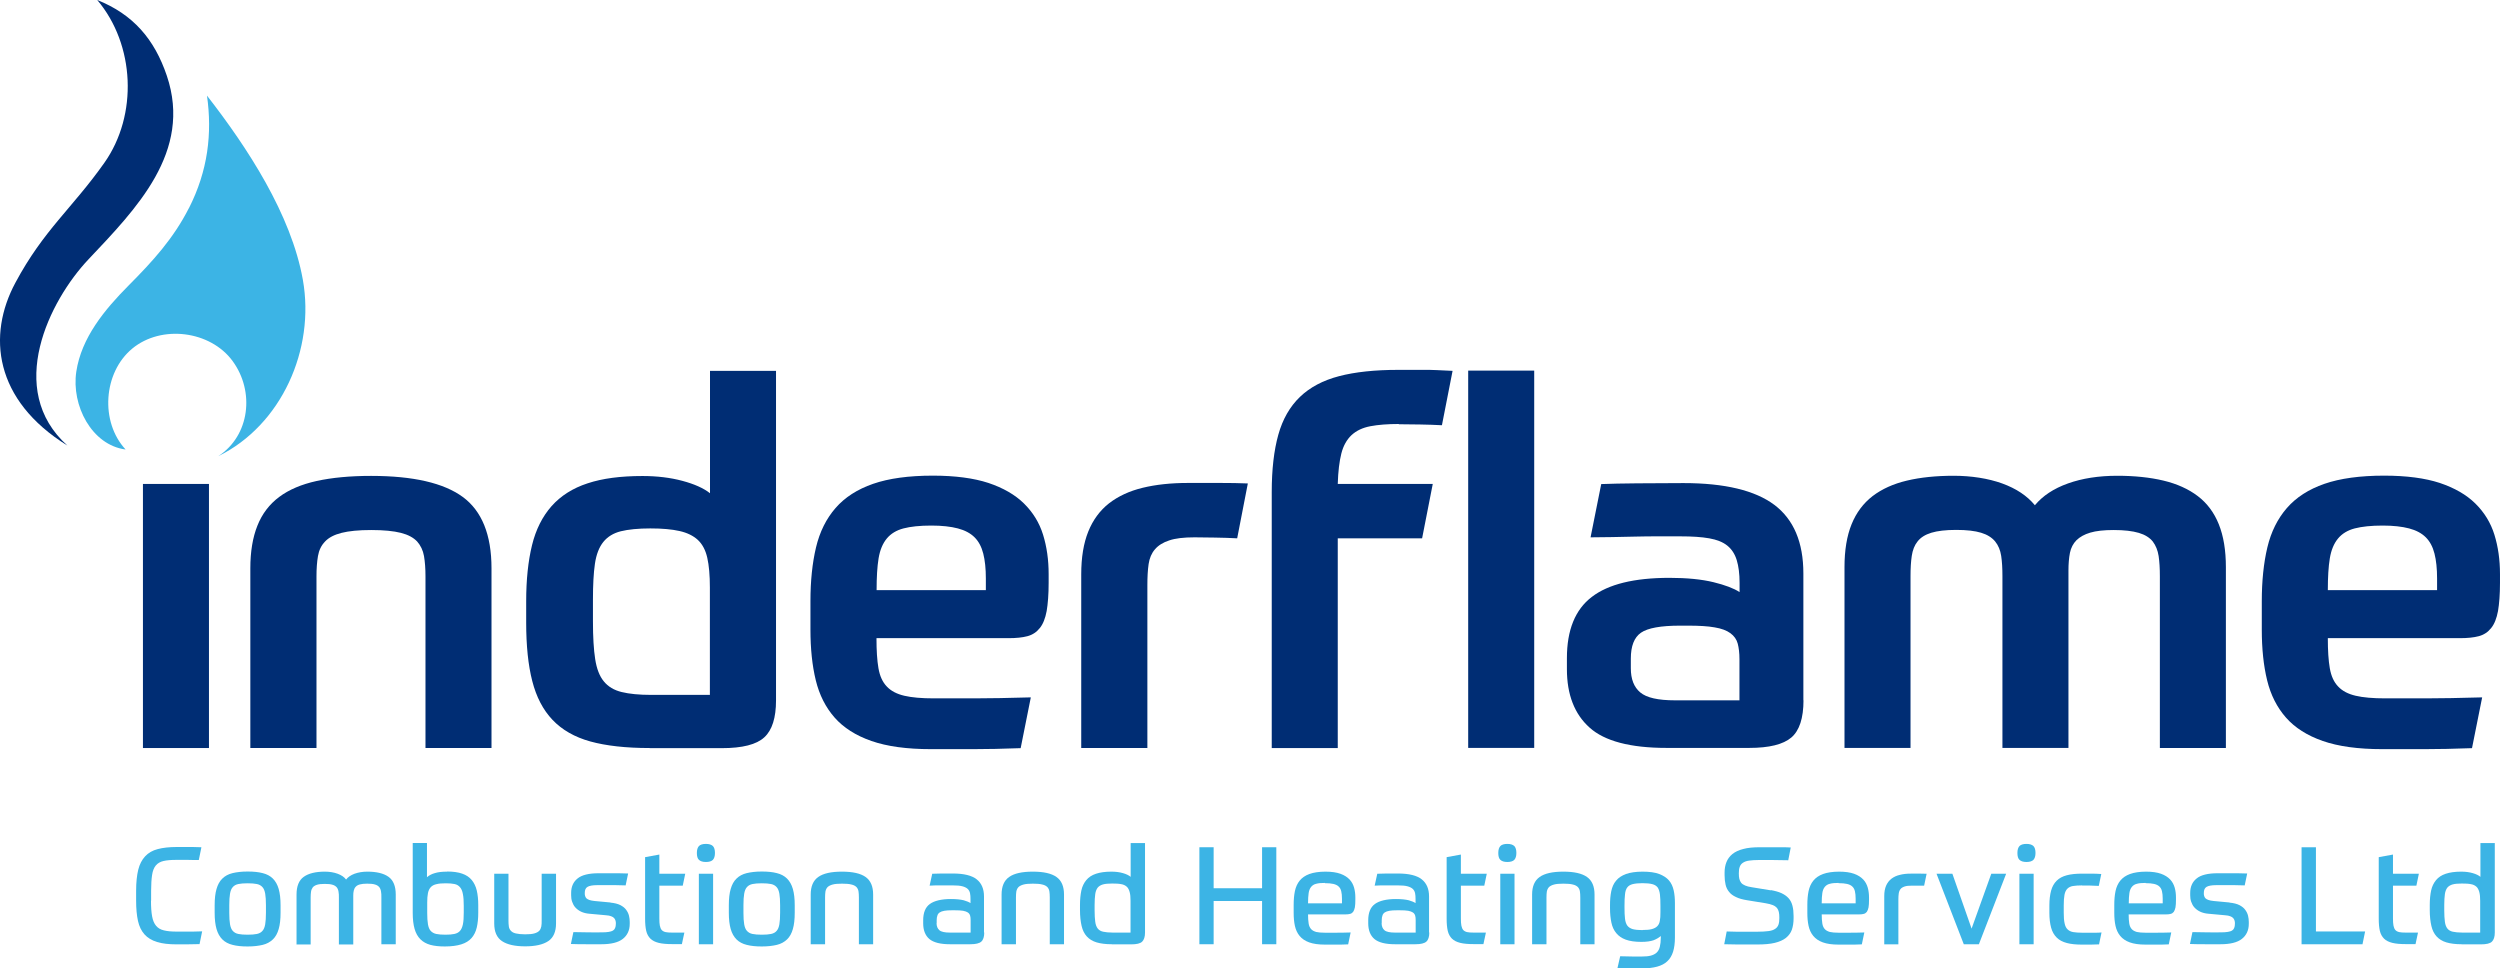 <?xml version="1.0" encoding="UTF-8"?>
<svg id="Layer_2" data-name="Layer 2" xmlns="http://www.w3.org/2000/svg" viewBox="0 0 201.83 78.18">
  <defs>
    <style>
      .cls-1 {
        fill: #002d74;
      }

      .cls-1, .cls-2 {
        stroke-width: 0px;
      }

      .cls-2 {
        fill: #3cb4e5;
      }
    </style>
  </defs>
  <path class="cls-1" d="M5.44,35.97C-.49,32.29-1.03,27.06,1.24,22.83c2.28-4.26,4.58-6,7.18-9.68,2.73-3.86,2.48-9.55-.57-13.15,2.9,1.16,4.62,3.16,5.62,6.12,2.07,6.14-2.48,10.74-6.33,14.82-3.14,3.32-6.74,10.51-1.7,15.03Z"/>
  <path class="cls-2" d="M15.25,16.8c-1.25,2.46-2.91,4.28-4.86,6.24s-3.82,4.23-4.23,6.96c-.41,2.73,1.24,5.93,3.98,6.29-2.07-2.23-1.81-6.21.54-8.15s6.3-1.45,8.1,1.01c1.8,2.46,1.39,6.02-1.16,7.68,5.11-2.51,7.83-8.63,6.83-14.24-.94-5.28-4.48-10.68-7.74-14.87.43,3.05.08,6.06-1.46,9.09Z"/>
  <g>
    <path class="cls-1" d="M11.54,39.07h5.33v21.32h-5.33v-21.32Z"/>
    <path class="cls-1" d="M20.21,60.39v-14.51c0-1.34.19-2.49.57-3.44.38-.96.97-1.73,1.76-2.32.79-.59,1.8-1.02,3.03-1.29,1.23-.27,2.69-.41,4.39-.41,3.39,0,5.86.57,7.4,1.7,1.54,1.13,2.32,3.05,2.32,5.76v14.51h-5.33v-13.86c0-.63-.04-1.17-.12-1.64-.08-.46-.27-.85-.55-1.17-.29-.31-.72-.55-1.31-.7-.59-.15-1.39-.23-2.4-.23s-1.81.08-2.4.23c-.59.15-1.03.38-1.33.7-.3.31-.49.7-.57,1.17-.08.47-.12,1.01-.12,1.64v13.86h-5.33Z"/>
    <path class="cls-1" d="M52.44,60.39c-1.91,0-3.51-.18-4.78-.53-1.27-.35-2.29-.94-3.05-1.74-.77-.81-1.31-1.85-1.64-3.14-.33-1.28-.49-2.86-.49-4.71v-1.72c0-1.75.16-3.26.47-4.53.31-1.27.84-2.32,1.58-3.16.74-.83,1.71-1.45,2.91-1.84,1.2-.4,2.68-.59,4.43-.59,1.18,0,2.25.13,3.22.39.97.26,1.71.59,2.23,1v-9.88h5.33v26.61c0,1.39-.31,2.39-.94,2.97-.63.59-1.78.88-3.44.88h-5.82ZM57.31,56.12v-8.69c0-.98-.07-1.78-.21-2.4-.14-.62-.39-1.09-.76-1.44-.37-.34-.86-.58-1.48-.72-.62-.14-1.4-.21-2.36-.21s-1.78.08-2.38.23c-.6.15-1.07.44-1.41.86-.34.42-.57,1.01-.68,1.76-.11.75-.16,1.72-.16,2.89v1.76c0,1.26.06,2.28.18,3.05.12.78.35,1.38.7,1.8.34.42.82.71,1.44.86.61.15,1.41.23,2.4.23h4.71Z"/>
    <path class="cls-1" d="M70.76,51.53c0,.98.05,1.79.16,2.42.11.63.33,1.12.68,1.48.34.36.81.6,1.41.74.6.14,1.39.21,2.38.21h3.28c1.23,0,2.75-.03,4.55-.08l-.82,4.1c-.77.03-1.45.05-2.05.06-.6.01-1.18.02-1.74.02h-3.46c-1.94,0-3.54-.22-4.8-.66-1.26-.44-2.25-1.07-2.97-1.89-.72-.82-1.23-1.82-1.52-3.01-.29-1.19-.43-2.55-.43-4.08v-2.3c0-1.64.15-3.09.45-4.35s.83-2.32,1.58-3.18c.75-.86,1.76-1.51,3.03-1.95,1.27-.44,2.88-.66,4.82-.66,1.8,0,3.3.2,4.49.59,1.19.4,2.15.95,2.87,1.66.72.71,1.24,1.55,1.54,2.52.3.97.45,2.03.45,3.18v.7c0,.93-.06,1.69-.16,2.28-.11.59-.29,1.05-.55,1.37-.26.33-.59.55-1,.66-.41.11-.92.16-1.52.16h-10.66ZM75.19,42.43c-.93,0-1.68.08-2.25.23-.57.15-1.02.42-1.35.82-.33.4-.55.93-.66,1.6-.11.67-.16,1.52-.16,2.56h8.82v-.94c0-.79-.07-1.46-.21-2.01-.14-.55-.37-.98-.7-1.31s-.78-.57-1.35-.72c-.57-.15-1.29-.23-2.13-.23Z"/>
    <path class="cls-1" d="M92.62,60.39h-5.33v-14.02c0-1.37.19-2.52.57-3.46.38-.94.94-1.7,1.68-2.28.74-.57,1.64-.99,2.71-1.25,1.07-.26,2.28-.39,3.65-.39h2.67c.74,0,1.46.01,2.17.04l-.86,4.43c-.55-.03-1.15-.05-1.8-.06-.66-.01-1.2-.02-1.64-.02-.88,0-1.56.08-2.05.25-.49.16-.88.4-1.15.72-.27.31-.44.71-.51,1.19-.07.48-.1,1.05-.1,1.7v13.16Z"/>
    <path class="cls-1" d="M112.93,34.23c-.9,0-1.67.06-2.3.18s-1.13.36-1.52.72c-.38.36-.66.85-.82,1.48-.16.63-.26,1.45-.29,2.46h7.67l-.86,4.39h-6.81v16.93h-5.33v-20.66c0-1.83.18-3.38.53-4.63.35-1.26.94-2.28,1.74-3.05.81-.78,1.86-1.34,3.16-1.68,1.3-.34,2.89-.51,4.78-.51h2.09c.33,0,.67,0,1.03.02.36.01.78.03,1.27.06l-.86,4.39c-.57-.03-1.16-.05-1.76-.06-.6-.01-1.17-.02-1.72-.02Z"/>
    <path class="cls-1" d="M118.53,29.92h5.33v30.46h-5.33v-30.46Z"/>
    <path class="cls-1" d="M145.6,56.53c0,1.45-.33,2.45-.98,3.01-.66.56-1.79.84-3.4.84h-6.68c-2.92,0-5-.55-6.21-1.64-1.22-1.09-1.83-2.67-1.83-4.71v-.9c0-2.27.67-3.92,2.01-4.94,1.34-1.03,3.43-1.54,6.27-1.54,1.42,0,2.6.12,3.55.35.94.23,1.65.5,2.11.8v-.74c0-.74-.08-1.35-.23-1.84-.15-.49-.4-.88-.76-1.17s-.84-.48-1.46-.59c-.62-.11-1.39-.16-2.32-.16h-1.72c-.63,0-1.26,0-1.91.02-.64.01-1.28.03-1.91.04-.63.01-1.2.02-1.72.02l.86-4.3c.77-.03,1.72-.05,2.87-.06,1.15-.01,2.41-.02,3.77-.02,3.33,0,5.78.59,7.34,1.76,1.56,1.18,2.34,3.02,2.34,5.54v10.25ZM140.43,56.53v-3.32c0-.49-.05-.91-.14-1.25s-.29-.62-.59-.84c-.3-.22-.72-.38-1.27-.47-.55-.1-1.27-.14-2.17-.14h-.62c-1.56,0-2.61.19-3.16.57-.55.38-.82,1.08-.82,2.09v.78c0,.88.25,1.52.76,1.95s1.44.64,2.81.64h5.21Z"/>
    <path class="cls-1" d="M148.91,60.39v-14.6c0-1.37.19-2.52.57-3.46s.95-1.7,1.7-2.28c.75-.57,1.67-.99,2.77-1.25,1.09-.26,2.35-.39,3.77-.39s2.78.21,3.92.62c1.13.41,2.02,1,2.64,1.76.63-.76,1.52-1.35,2.67-1.76,1.15-.41,2.47-.62,3.98-.62,1.39,0,2.64.13,3.73.39,1.09.26,2.02.68,2.77,1.25.75.57,1.32,1.33,1.7,2.28s.57,2.1.57,3.46v14.6h-5.33v-13.86c0-.63-.03-1.17-.1-1.64-.07-.46-.23-.85-.47-1.17-.25-.31-.62-.55-1.13-.7-.51-.15-1.18-.23-2.03-.23-.79,0-1.42.07-1.89.21s-.83.34-1.11.61c-.27.27-.45.62-.53,1.02-.08.41-.12.89-.12,1.44v14.31h-5.33v-13.86c0-.63-.03-1.17-.1-1.64-.07-.46-.23-.85-.49-1.17-.26-.31-.63-.55-1.13-.7-.49-.15-1.16-.23-2.01-.23s-1.52.08-2.01.23c-.49.15-.86.38-1.11.7-.25.31-.4.7-.47,1.17-.07.47-.1,1.01-.1,1.64v13.86h-5.33Z"/>
    <path class="cls-1" d="M187.93,51.53c0,.98.05,1.79.16,2.42.11.63.33,1.12.68,1.48.34.36.81.6,1.41.74.6.14,1.39.21,2.38.21h3.28c1.23,0,2.75-.03,4.55-.08l-.82,4.1c-.77.03-1.45.05-2.05.06-.6.01-1.18.02-1.74.02h-3.46c-1.94,0-3.54-.22-4.8-.66-1.26-.44-2.25-1.07-2.97-1.89-.72-.82-1.23-1.82-1.52-3.01s-.43-2.55-.43-4.08v-2.3c0-1.64.15-3.09.45-4.35s.83-2.32,1.58-3.18c.75-.86,1.76-1.51,3.03-1.95,1.27-.44,2.88-.66,4.82-.66,1.8,0,3.3.2,4.49.59,1.19.4,2.15.95,2.87,1.66.72.71,1.24,1.55,1.54,2.52.3.97.45,2.03.45,3.18v.7c0,.93-.06,1.69-.16,2.28-.11.59-.29,1.05-.55,1.37-.26.33-.59.55-1,.66-.41.11-.92.16-1.52.16h-10.66ZM192.36,42.43c-.93,0-1.68.08-2.26.23-.57.15-1.02.42-1.35.82-.33.4-.55.93-.66,1.6-.11.67-.16,1.52-.16,2.56h8.82v-.94c0-.79-.07-1.46-.21-2.01-.14-.55-.37-.98-.7-1.31-.33-.33-.78-.57-1.35-.72-.57-.15-1.29-.23-2.13-.23Z"/>
  </g>
  <g>
    <path class="cls-2" d="M12.19,72.71c0,.52.03.94.09,1.27.06.33.17.58.32.76.15.18.36.31.63.37.27.07.61.1,1.03.1h.89c.31,0,.7,0,1.17-.02l-.21,1.03c-.4.01-.76.02-1.1.02h-.75c-.63,0-1.16-.06-1.58-.19-.42-.13-.76-.33-1.01-.61-.25-.28-.43-.64-.53-1.09-.1-.45-.15-1-.15-1.64v-.8c0-.67.06-1.24.17-1.69.11-.45.3-.81.56-1.09s.59-.47,1.01-.58c.41-.11.93-.17,1.53-.17h.87c.31,0,.69,0,1.13.02l-.21,1.03c-.11,0-.24,0-.4,0-.15,0-.31,0-.48-.01s-.33,0-.49,0h-.45c-.43,0-.77.03-1.03.09-.26.06-.47.18-.62.36-.15.18-.25.43-.3.76s-.08.76-.08,1.29v.8Z"/>
    <path class="cls-2" d="M19.99,70.36c.48,0,.88.04,1.22.13.33.08.61.23.82.44s.37.49.47.84c.1.35.15.79.15,1.31v.61c0,.53-.05.97-.15,1.31-.1.35-.25.63-.47.84s-.49.36-.82.44c-.33.08-.74.13-1.22.13s-.88-.04-1.22-.13c-.33-.08-.61-.23-.82-.44-.21-.21-.37-.49-.47-.84-.1-.35-.15-.79-.15-1.31v-.61c0-.53.05-.97.15-1.31.1-.35.25-.63.47-.84.21-.21.49-.36.82-.44s.74-.13,1.22-.13ZM21.47,73.08c0-.39-.02-.7-.06-.93-.04-.23-.11-.41-.22-.53-.11-.12-.25-.21-.45-.25-.19-.04-.44-.06-.75-.06s-.56.02-.75.06c-.19.04-.34.12-.45.25-.11.12-.18.3-.22.53-.04.23-.06.54-.06.93v.61c0,.39.02.7.06.93.04.23.11.41.22.53.11.12.25.21.45.25.19.04.44.06.75.06s.56-.02.75-.06c.19-.04.34-.12.45-.25.11-.12.18-.3.22-.53.04-.23.06-.54.06-.93v-.61Z"/>
    <path class="cls-2" d="M23.94,76.23v-4.01c0-.67.19-1.15.58-1.43.39-.28.96-.42,1.71-.42.38,0,.73.06,1.03.17s.54.27.68.47c.15-.2.37-.35.68-.47.31-.11.65-.17,1.03-.17.76,0,1.33.14,1.72.42.39.28.58.76.58,1.43v4.01h-1.16v-3.78c0-.18,0-.34-.03-.48-.02-.14-.07-.26-.14-.35-.08-.09-.19-.17-.34-.21-.15-.05-.36-.07-.63-.07-.25,0-.45.02-.59.06-.15.04-.26.1-.34.19-.08.08-.13.19-.16.31-.03.12-.04.26-.04.41v3.94h-1.16v-3.78c0-.18,0-.34-.03-.48-.02-.14-.07-.26-.14-.35-.08-.09-.19-.17-.34-.21-.15-.05-.36-.07-.63-.07s-.47.02-.63.07c-.15.05-.27.12-.34.21-.07.1-.12.21-.14.35-.02.14-.03.3-.03.48v3.78h-1.15Z"/>
    <path class="cls-2" d="M36.11,70.36c.48,0,.89.06,1.2.17.32.11.58.28.77.51s.33.51.41.85.12.73.12,1.18v.62c0,.46-.04.85-.12,1.19-.08.34-.22.62-.42.85s-.48.4-.83.51c-.35.11-.79.17-1.33.17-.46,0-.84-.04-1.17-.13-.32-.09-.59-.24-.8-.45s-.37-.49-.47-.84-.15-.78-.15-1.3v-5.63h1.15v2.76c.17-.15.38-.26.63-.33.25-.08.58-.12.99-.12ZM36,71.31c-.32,0-.57.02-.76.07-.19.04-.35.12-.46.24-.11.12-.19.28-.23.48-.04.2-.06.46-.06.76v.83c0,.39.02.7.06.93.04.23.11.41.22.53.11.12.26.21.45.25.19.04.44.06.75.06.29,0,.52-.02.71-.06.19-.04.34-.12.45-.24s.19-.3.24-.53c.05-.24.07-.55.07-.95v-.55c0-.4-.02-.71-.07-.95-.04-.24-.12-.42-.23-.55-.11-.13-.25-.22-.44-.26s-.42-.06-.71-.06Z"/>
    <path class="cls-2" d="M42.4,76.4c-.83,0-1.45-.14-1.87-.42s-.63-.75-.63-1.43v-4.01h1.15v3.78c0,.18.01.34.03.48s.08.26.17.35c.09.1.22.17.4.21s.43.07.74.07.56-.02.74-.07c.18-.05.31-.12.4-.21.09-.09.14-.21.17-.35s.03-.3.03-.48v-3.78h1.16v4.01c0,.67-.21,1.15-.63,1.43s-1.04.42-1.86.42Z"/>
    <path class="cls-2" d="M49.28,72.87c.33.03.6.1.8.2.21.11.36.23.47.38s.19.31.23.48c.04.17.06.34.06.5v.15c0,.52-.19.93-.56,1.22-.37.29-.95.43-1.73.43-.33,0-.71,0-1.15,0-.44,0-.87,0-1.31-.02l.2-.96c.4,0,.8.01,1.21.02s.78,0,1.11,0c.42,0,.72-.05.87-.14.16-.09.24-.28.24-.56,0-.09,0-.17-.03-.25-.02-.08-.06-.14-.11-.2-.05-.06-.13-.11-.24-.15-.1-.04-.24-.07-.42-.08l-1.32-.12c-.27-.02-.5-.08-.69-.17-.19-.09-.34-.21-.46-.34s-.2-.29-.26-.46c-.06-.17-.08-.34-.08-.52v-.19c0-.5.17-.89.52-1.17.34-.28.91-.42,1.69-.42h1.1c.38,0,.81,0,1.29.02l-.2.96c-.31,0-.58-.01-.81-.02-.23,0-.44,0-.62,0h-.87c-.37,0-.63.05-.78.14-.15.09-.22.25-.22.49,0,.1,0,.18.03.25.02.07.06.14.11.19.05.05.14.09.24.13.11.04.25.06.42.08l1.28.12Z"/>
    <path class="cls-2" d="M52.08,69.2l1.15-.21v1.55h2.09l-.2.96h-1.89v2.64c0,.24.01.44.04.59.03.15.08.27.15.35.07.08.18.14.31.17s.31.04.52.04h1l-.2.93h-.79c-.44,0-.8-.03-1.08-.1-.28-.07-.51-.18-.67-.34-.16-.16-.28-.37-.34-.63-.06-.26-.09-.59-.09-.99v-4.97Z"/>
    <path class="cls-2" d="M57.72,68.86c0,.26-.06.44-.17.56-.11.11-.3.17-.56.17s-.44-.06-.56-.17-.17-.3-.17-.56.06-.44.17-.56c.11-.11.3-.17.56-.17s.44.06.56.17c.11.11.17.3.17.56ZM56.42,70.54h1.15v5.69h-1.15v-5.69Z"/>
    <path class="cls-2" d="M61.5,70.36c.48,0,.88.04,1.22.13.33.08.61.23.82.44s.37.49.47.84c.1.35.15.79.15,1.31v.61c0,.53-.05.97-.15,1.31-.1.35-.25.63-.47.84s-.49.36-.82.44c-.33.08-.74.13-1.22.13s-.88-.04-1.22-.13c-.33-.08-.61-.23-.82-.44-.21-.21-.37-.49-.47-.84-.1-.35-.15-.79-.15-1.31v-.61c0-.53.05-.97.15-1.31.1-.35.25-.63.47-.84.21-.21.49-.36.82-.44s.74-.13,1.22-.13ZM62.98,73.08c0-.39-.02-.7-.06-.93-.04-.23-.11-.41-.22-.53-.11-.12-.25-.21-.45-.25-.19-.04-.44-.06-.75-.06s-.56.02-.75.06c-.19.04-.34.12-.45.25-.11.12-.18.3-.22.53-.04.23-.06.54-.06.93v.61c0,.39.02.7.06.93.04.23.11.41.22.53.11.12.25.21.45.25.19.04.44.06.75.06s.56-.02.75-.06c.19-.04.34-.12.45-.25.11-.12.18-.3.22-.53.04-.23.06-.54.06-.93v-.61Z"/>
    <path class="cls-2" d="M65.45,76.23v-4.01c0-.66.2-1.13.61-1.42.41-.29,1.04-.43,1.91-.43s1.5.14,1.91.43c.41.29.61.76.61,1.42v4.01h-1.15v-3.78c0-.18-.01-.34-.03-.48-.02-.14-.08-.26-.16-.35-.09-.09-.22-.17-.41-.21-.18-.05-.44-.07-.76-.07s-.58.02-.76.07c-.18.05-.32.12-.41.21-.09.1-.14.21-.17.35-.02.14-.03.3-.03.48v3.78h-1.15Z"/>
    <path class="cls-2" d="M79.46,75.28c0,.35-.08.6-.24.74s-.45.21-.88.21h-1.65c-.77,0-1.32-.14-1.66-.42-.33-.28-.5-.71-.5-1.27v-.24c0-.62.18-1.06.54-1.32.36-.26.93-.4,1.7-.4.44,0,.78.04,1.03.1.25.07.43.15.55.23v-.33c0-.18-.01-.34-.04-.48-.03-.13-.09-.25-.19-.34s-.24-.16-.43-.21-.44-.07-.76-.07-.64,0-.98,0c-.35,0-.65,0-.9.02l.21-.96c.21,0,.46-.01.76-.02.3,0,.6,0,.91,0,.89,0,1.53.16,1.92.47s.59.77.59,1.38v2.92ZM75.61,74.52c0,.26.08.45.23.58.15.13.44.19.85.19h1.67v-1.01c0-.14-.01-.26-.04-.36-.03-.1-.09-.19-.18-.25-.09-.06-.22-.11-.38-.14-.17-.03-.39-.04-.67-.04h-.25c-.24,0-.44.01-.6.04-.16.03-.28.07-.37.13-.09.06-.16.14-.19.25-.04.1-.06.23-.06.39v.23Z"/>
    <path class="cls-2" d="M80.86,76.23v-4.01c0-.66.2-1.13.61-1.42.41-.29,1.04-.43,1.91-.43s1.5.14,1.91.43c.41.29.61.76.61,1.42v4.01h-1.15v-3.78c0-.18-.01-.34-.03-.48-.02-.14-.08-.26-.16-.35-.09-.09-.22-.17-.41-.21-.18-.05-.44-.07-.76-.07s-.58.02-.76.07c-.18.05-.32.12-.41.21-.09.1-.14.21-.17.35-.02.14-.03.3-.03.48v3.78h-1.15Z"/>
    <path class="cls-2" d="M89.75,76.23c-.48,0-.89-.05-1.22-.15s-.59-.26-.79-.48c-.2-.22-.34-.5-.42-.85-.08-.35-.13-.77-.13-1.27v-.42c0-.45.04-.84.11-1.17.07-.33.21-.61.4-.84.19-.23.45-.4.78-.51.33-.11.74-.17,1.24-.17.35,0,.67.04.94.12.28.08.48.18.62.3v-2.73h1.16v7.23c0,.34-.08.58-.23.73-.15.15-.45.22-.89.22h-1.55ZM91.27,75.28v-2.56c0-.29-.02-.52-.07-.7s-.12-.33-.23-.43-.26-.18-.45-.21c-.19-.04-.43-.05-.73-.05s-.56.02-.74.07-.33.14-.43.26c-.1.13-.17.31-.2.53-.03.23-.05.52-.05.88v.42c0,.38.02.69.05.92.03.24.1.42.2.55.1.13.25.22.44.26.19.04.44.07.76.07h1.45Z"/>
    <path class="cls-2" d="M103.04,68.4v7.83h-1.15v-3.49h-3.91v3.49h-1.15v-7.83h1.15v3.31h3.91v-3.31h1.15Z"/>
    <path class="cls-2" d="M105.6,73.81c0,.31.02.56.05.75.03.19.1.34.2.45.1.11.24.18.41.23.18.04.41.06.7.06h.81c.33,0,.75,0,1.27-.02l-.2.96c-.23,0-.42.01-.58.02-.16,0-.31,0-.45,0h-.85c-.52,0-.94-.06-1.27-.18s-.58-.29-.77-.52-.31-.5-.38-.81c-.07-.32-.1-.67-.1-1.06v-.62c0-.42.03-.79.1-1.13.07-.33.2-.62.39-.85.19-.23.45-.41.78-.53.33-.12.77-.19,1.3-.19.49,0,.89.06,1.2.17.31.11.56.27.74.46s.3.42.37.67.1.52.1.79v.17c0,.26-.01.47-.04.63-.03.15-.08.27-.14.36-.07.08-.15.14-.25.16-.1.03-.22.04-.36.04h-3.04ZM106.96,71.28c-.29,0-.53.02-.7.07-.18.04-.31.13-.41.25-.1.12-.17.29-.2.5-.03.21-.05.49-.05.83h2.74v-.37c0-.24-.02-.45-.06-.61-.04-.17-.11-.29-.22-.39-.11-.1-.25-.16-.42-.2-.18-.04-.4-.06-.67-.06Z"/>
    <path class="cls-2" d="M115.39,75.28c0,.35-.08.6-.24.74s-.45.21-.88.21h-1.65c-.77,0-1.32-.14-1.66-.42-.33-.28-.5-.71-.5-1.27v-.24c0-.62.18-1.06.54-1.32.36-.26.93-.4,1.7-.4.44,0,.78.04,1.03.1.25.07.43.15.55.23v-.33c0-.18-.01-.34-.04-.48-.03-.13-.09-.25-.19-.34s-.24-.16-.43-.21-.44-.07-.76-.07-.64,0-.98,0c-.35,0-.65,0-.9.02l.21-.96c.21,0,.46-.01.76-.02.3,0,.6,0,.91,0,.89,0,1.53.16,1.92.47s.59.77.59,1.38v2.92ZM111.54,74.52c0,.26.08.45.23.58.15.13.44.19.85.19h1.67v-1.01c0-.14-.01-.26-.04-.36-.03-.1-.09-.19-.18-.25-.09-.06-.22-.11-.38-.14-.17-.03-.39-.04-.67-.04h-.25c-.24,0-.44.01-.6.04-.16.03-.28.07-.37.13-.09.06-.16.14-.19.25-.04.1-.06.23-.06.39v.23Z"/>
    <path class="cls-2" d="M116.79,69.2l1.15-.21v1.55h2.09l-.2.96h-1.89v2.64c0,.24.01.44.04.59.03.15.08.27.15.35.07.08.18.14.31.17s.31.04.52.04h1l-.2.93h-.79c-.44,0-.8-.03-1.08-.1-.28-.07-.51-.18-.67-.34-.16-.16-.28-.37-.34-.63-.06-.26-.09-.59-.09-.99v-4.97Z"/>
    <path class="cls-2" d="M122.42,68.86c0,.26-.06.44-.17.56-.11.11-.3.17-.56.17s-.44-.06-.56-.17-.17-.3-.17-.56.06-.44.17-.56c.11-.11.3-.17.56-.17s.44.06.56.17c.11.11.17.3.17.56ZM121.12,70.54h1.15v5.69h-1.15v-5.69Z"/>
    <path class="cls-2" d="M123.69,76.23v-4.01c0-.66.2-1.13.61-1.42.41-.29,1.04-.43,1.91-.43s1.5.14,1.91.43c.41.29.61.76.61,1.42v4.01h-1.15v-3.78c0-.18-.01-.34-.03-.48-.02-.14-.08-.26-.16-.35-.09-.09-.22-.17-.41-.21-.18-.05-.44-.07-.76-.07s-.58.02-.76.07c-.18.05-.32.12-.41.21-.09.1-.14.21-.17.35-.02.14-.03.3-.03.48v3.78h-1.15Z"/>
    <path class="cls-2" d="M134.06,75.58c-.15.13-.34.24-.57.33-.23.08-.56.13-.98.13-.51,0-.93-.06-1.26-.18s-.58-.3-.77-.53c-.19-.23-.32-.51-.39-.85-.07-.33-.11-.72-.11-1.15v-.25c0-.42.03-.79.1-1.13.07-.33.19-.62.39-.85.19-.24.46-.41.8-.54.34-.12.79-.19,1.34-.19s1,.06,1.34.19.6.3.79.52.31.49.38.8c.07.31.1.65.1,1.03v2.77c0,.45-.05.84-.15,1.16-.1.31-.25.57-.47.77-.21.2-.49.34-.82.43s-.73.14-1.19.14h-.92c-.15,0-.32,0-.5,0-.18,0-.37,0-.59-.02l.22-.96c.37.01.68.02.95.02h.83c.27,0,.5-.02.69-.07.19-.05.35-.13.47-.24.12-.11.21-.27.26-.47s.08-.45.08-.76v-.1ZM132.61,75.08c.31,0,.56-.02.74-.07s.33-.12.44-.23c.11-.11.18-.25.21-.43.04-.18.05-.41.05-.69v-.53c0-.37-.01-.68-.04-.92-.03-.24-.09-.42-.18-.56-.1-.13-.24-.22-.43-.27-.19-.05-.46-.08-.8-.08s-.6.03-.8.08c-.19.05-.34.14-.43.27-.1.13-.16.32-.18.56-.03.24-.04.54-.04.92v.12c0,.37.01.68.04.92.03.24.09.42.19.56.1.13.24.22.43.28.19.05.46.08.79.08Z"/>
    <path class="cls-2" d="M142.96,71.86c.34.06.63.14.87.25.23.11.42.24.57.41s.25.37.31.61c.06.23.09.51.09.82v.19c0,.35-.05.66-.14.92s-.26.48-.48.66c-.23.18-.53.31-.9.4s-.84.13-1.4.13h-1c-.44,0-1,0-1.68-.02l.2-1.03c.29,0,.55.01.78.02s.43,0,.62,0h1.08c.36,0,.65-.02.89-.05s.41-.09.54-.18c.13-.08.22-.2.27-.34.05-.14.07-.33.07-.54,0-.19-.01-.35-.04-.48-.03-.13-.08-.24-.15-.33-.08-.09-.19-.17-.34-.23-.15-.06-.34-.11-.58-.15l-1.48-.24c-.37-.06-.67-.14-.91-.26-.24-.11-.43-.25-.56-.42-.14-.17-.23-.36-.28-.58s-.08-.48-.08-.76v-.21c0-.32.05-.6.15-.85.1-.25.26-.47.48-.65s.52-.32.88-.41c.36-.1.81-.14,1.35-.14h1.09c.18,0,.38,0,.6,0s.48,0,.79.02l-.2,1.03c-.52-.01-.96-.02-1.33-.02h-1.04c-.32,0-.59.02-.8.05s-.37.09-.5.18c-.12.08-.2.19-.25.33s-.07.31-.07.51c0,.18.01.33.04.45.03.12.08.23.15.32.07.09.18.16.32.22s.32.11.55.14l1.53.25Z"/>
    <path class="cls-2" d="M147.07,73.81c0,.31.02.56.05.75.03.19.1.34.2.45.1.11.24.18.41.23.18.04.41.06.7.06h.81c.33,0,.75,0,1.27-.02l-.2.96c-.23,0-.42.01-.58.02-.16,0-.31,0-.45,0h-.85c-.52,0-.94-.06-1.27-.18s-.58-.29-.77-.52-.31-.5-.38-.81c-.07-.32-.1-.67-.1-1.06v-.62c0-.42.03-.79.1-1.13.07-.33.2-.62.39-.85.19-.23.45-.41.78-.53.33-.12.77-.19,1.3-.19.49,0,.89.06,1.2.17.31.11.56.27.74.46s.3.42.37.67.1.52.1.79v.17c0,.26-.01.47-.04.63-.03.15-.08.27-.14.36-.07.08-.15.14-.25.16-.1.03-.22.04-.36.04h-3.04ZM148.43,71.28c-.29,0-.53.02-.7.07-.18.04-.31.13-.41.25-.1.12-.17.29-.2.5-.03.21-.05.49-.05.83h2.74v-.37c0-.24-.02-.45-.06-.61-.04-.17-.11-.29-.22-.39-.11-.1-.25-.16-.42-.2-.18-.04-.4-.06-.67-.06Z"/>
    <path class="cls-2" d="M152.12,76.23v-3.89c0-.33.05-.61.15-.84.1-.23.25-.42.43-.56.19-.14.41-.25.68-.31.26-.07.56-.1.88-.1h.81c.19,0,.35,0,.47.01l-.2.96h-.11c-.07,0-.15,0-.24,0-.1,0-.2,0-.31,0h-.32c-.26,0-.46.02-.6.07-.15.05-.26.12-.33.21-.07.09-.12.21-.14.35-.02.14-.03.3-.03.47v3.64h-1.15Z"/>
    <path class="cls-2" d="M157.62,70.54l1.55,4.43,1.59-4.43h1.2l-2.2,5.69h-1.22l-2.2-5.69h1.28Z"/>
    <path class="cls-2" d="M164.33,68.86c0,.26-.06.44-.17.56-.11.11-.3.17-.56.17s-.44-.06-.56-.17-.17-.3-.17-.56.06-.44.17-.56c.11-.11.3-.17.56-.17s.44.06.56.17c.11.11.17.3.17.56ZM163.03,70.54h1.15v5.69h-1.15v-5.69Z"/>
    <path class="cls-2" d="M168.09,71.48c-.3,0-.55.02-.74.05-.19.03-.34.11-.45.22-.11.11-.19.28-.23.49-.04.21-.06.5-.06.86v.58c0,.36.02.65.07.86.04.21.12.38.24.49.11.11.27.19.46.22s.43.05.72.05c.4,0,.72,0,.95,0s.43,0,.61-.02l-.2.96c-.19,0-.42.01-.68.02-.26,0-.49,0-.68,0-.49,0-.91-.04-1.24-.13-.34-.09-.61-.23-.82-.44s-.36-.47-.45-.8-.14-.73-.14-1.2v-.58c0-.48.05-.88.14-1.21.09-.33.24-.59.45-.8s.48-.35.82-.44c.34-.09.75-.13,1.24-.13.21,0,.46,0,.73,0,.27,0,.54.01.81.03l-.2.96c-.3-.01-.55-.02-.76-.03-.21,0-.4,0-.58,0Z"/>
    <path class="cls-2" d="M171.85,73.81c0,.31.02.56.05.75.03.19.1.34.2.45.1.11.24.18.41.23.18.04.41.06.7.06h.81c.33,0,.75,0,1.27-.02l-.2.96c-.23,0-.42.01-.58.02-.16,0-.31,0-.45,0h-.85c-.52,0-.94-.06-1.27-.18s-.58-.29-.77-.52-.31-.5-.38-.81c-.07-.32-.1-.67-.1-1.06v-.62c0-.42.03-.79.1-1.13.07-.33.2-.62.39-.85.19-.23.45-.41.78-.53.33-.12.77-.19,1.3-.19.49,0,.89.06,1.2.17.31.11.56.27.74.46s.3.42.37.67.1.52.1.79v.17c0,.26-.01.47-.04.63-.03.15-.08.27-.14.36-.07.08-.15.14-.25.16-.1.03-.22.04-.36.04h-3.04ZM173.22,71.28c-.29,0-.53.02-.7.07-.18.04-.31.13-.41.25-.1.12-.17.29-.2.5-.03.21-.05.49-.05.83h2.74v-.37c0-.24-.02-.45-.06-.61-.04-.17-.11-.29-.22-.39-.11-.1-.25-.16-.42-.2-.18-.04-.4-.06-.67-.06Z"/>
    <path class="cls-2" d="M179.99,72.87c.33.03.6.1.8.2.21.11.36.23.47.38s.19.31.23.48c.04.17.06.34.06.5v.15c0,.52-.19.93-.56,1.22-.37.29-.95.43-1.73.43-.33,0-.71,0-1.15,0-.44,0-.87,0-1.31-.02l.2-.96c.4,0,.8.01,1.21.02s.78,0,1.11,0c.42,0,.72-.05.87-.14.16-.09.24-.28.24-.56,0-.09,0-.17-.03-.25-.02-.08-.06-.14-.11-.2-.05-.06-.13-.11-.24-.15-.1-.04-.24-.07-.42-.08l-1.32-.12c-.27-.02-.5-.08-.69-.17-.19-.09-.34-.21-.46-.34s-.2-.29-.26-.46c-.06-.17-.08-.34-.08-.52v-.19c0-.5.17-.89.52-1.17.34-.28.91-.42,1.69-.42h1.1c.38,0,.81,0,1.29.02l-.2.96c-.31,0-.58-.01-.81-.02-.23,0-.44,0-.62,0h-.87c-.37,0-.63.05-.78.14-.15.09-.22.25-.22.49,0,.1,0,.18.03.25.02.07.06.14.11.19.05.05.14.09.24.13.11.04.25.06.42.08l1.28.12Z"/>
    <path class="cls-2" d="M186.97,68.4v6.8h3.97l-.21,1.03h-4.92v-7.83h1.15Z"/>
    <path class="cls-2" d="M192.04,69.2l1.15-.21v1.55h2.09l-.2.96h-1.89v2.64c0,.24.01.44.04.59.03.15.08.27.15.35.07.08.18.14.31.17s.31.04.52.04h1l-.2.93h-.79c-.44,0-.8-.03-1.08-.1-.28-.07-.51-.18-.67-.34-.16-.16-.28-.37-.34-.63-.06-.26-.09-.59-.09-.99v-4.97Z"/>
    <path class="cls-2" d="M198.72,76.23c-.48,0-.89-.05-1.22-.15s-.59-.26-.79-.48c-.2-.22-.34-.5-.42-.85-.08-.35-.13-.77-.13-1.27v-.42c0-.45.04-.84.11-1.17.07-.33.21-.61.4-.84.19-.23.45-.4.78-.51.33-.11.74-.17,1.24-.17.35,0,.67.04.94.12.28.08.48.18.62.3v-2.73h1.16v7.23c0,.34-.08.58-.23.73-.15.15-.45.22-.89.22h-1.55ZM200.23,75.28v-2.56c0-.29-.02-.52-.07-.7s-.12-.33-.23-.43-.26-.18-.45-.21c-.19-.04-.43-.05-.73-.05s-.56.02-.74.07-.33.14-.43.26c-.1.13-.17.31-.2.53-.03.23-.05.52-.05.88v.42c0,.38.02.69.05.92.03.24.1.42.2.55.1.13.25.22.44.26.19.04.44.07.76.07h1.45Z"/>
  </g>
</svg>